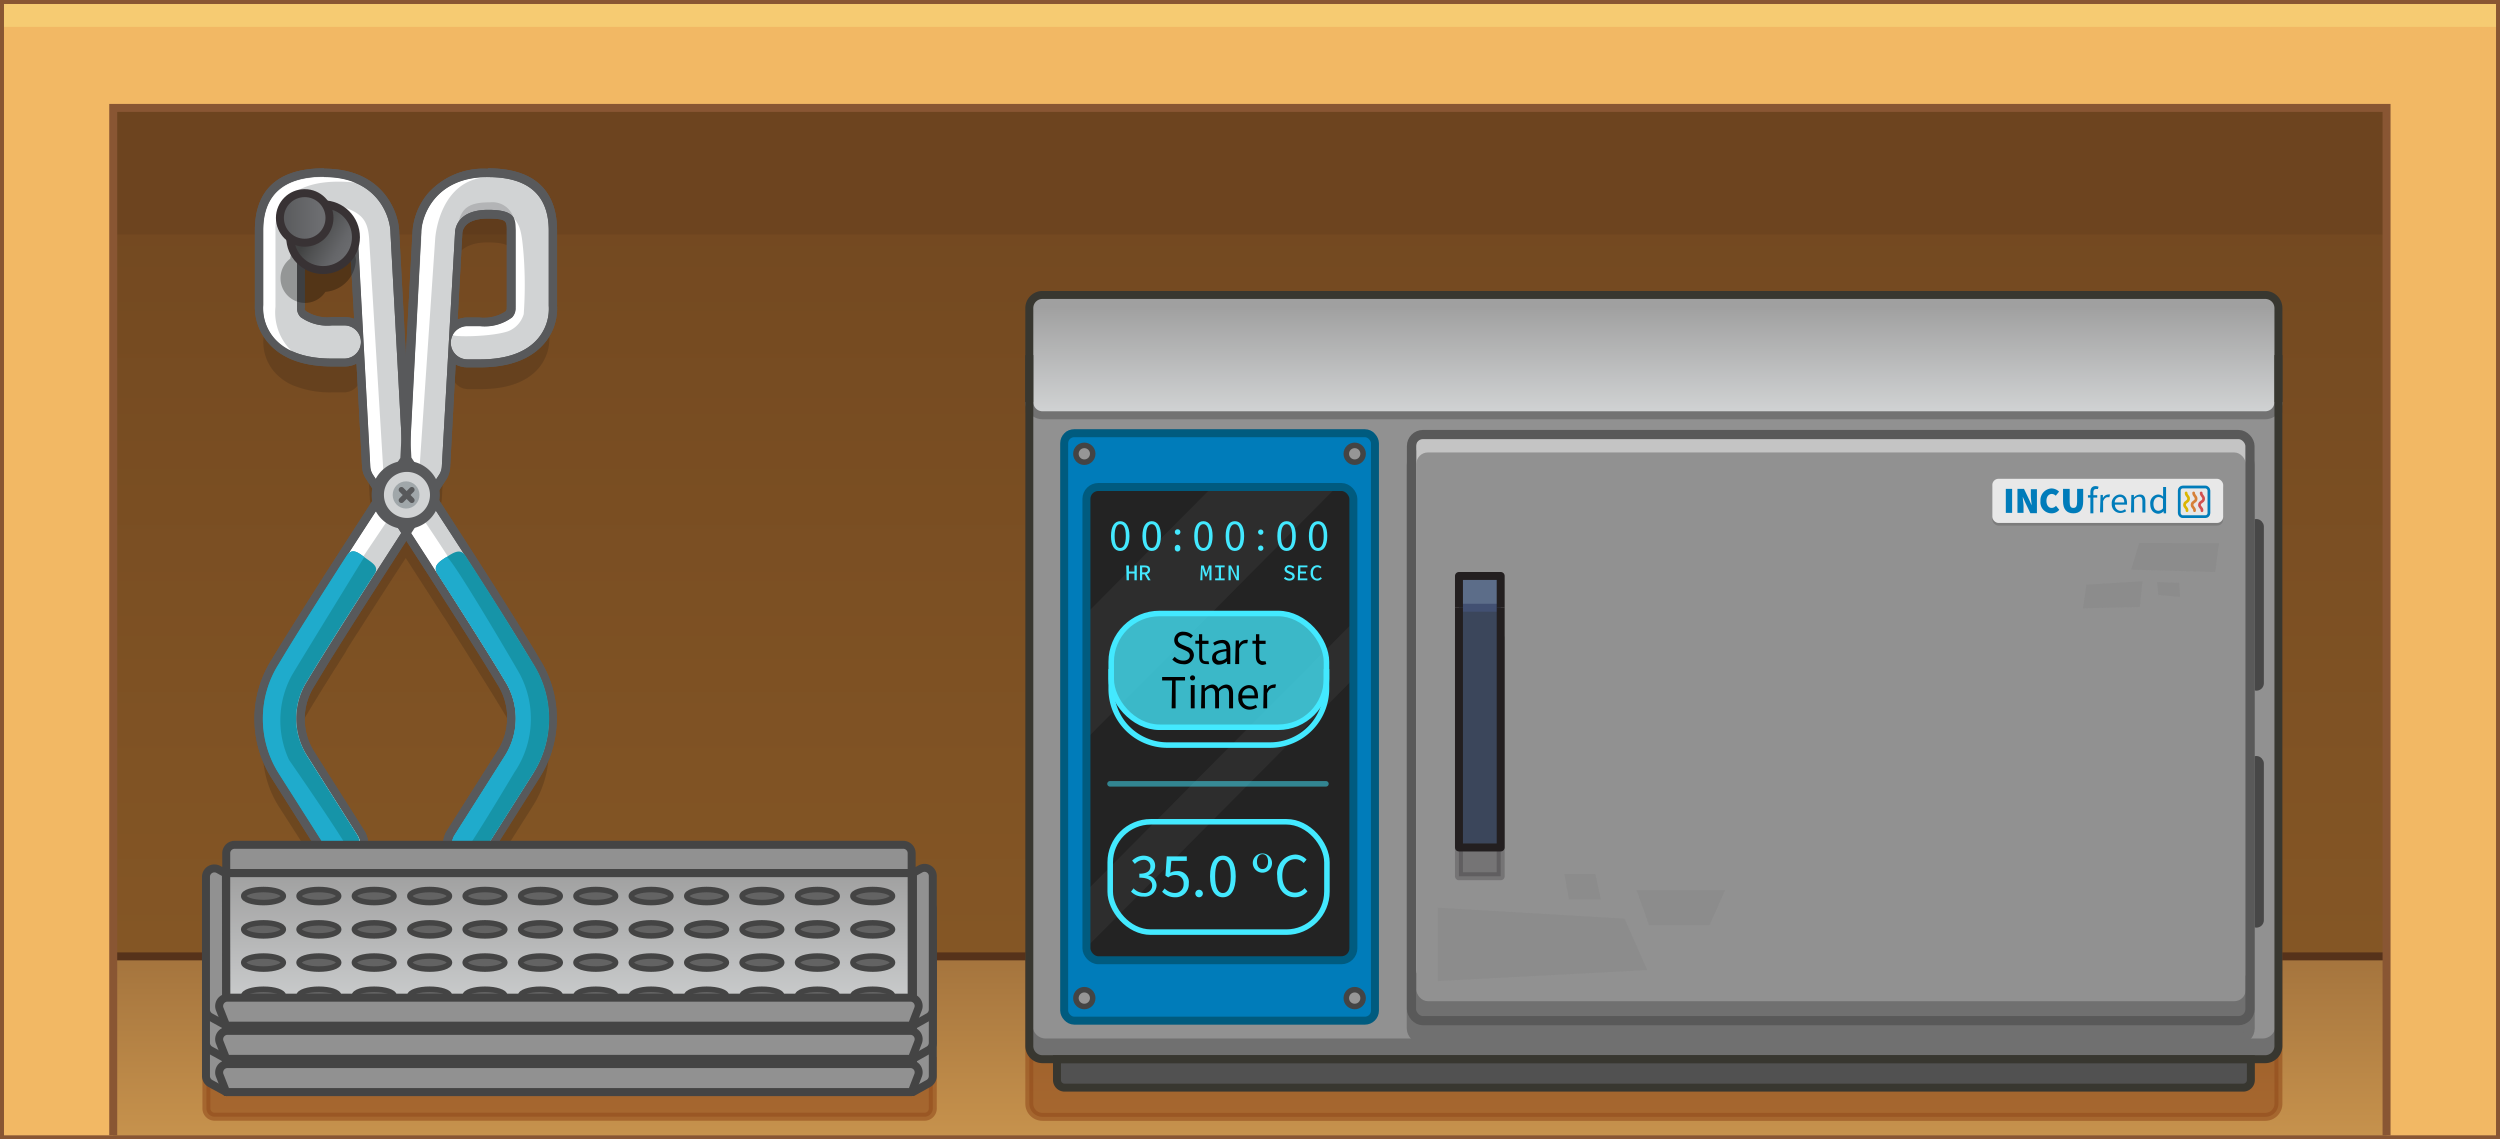 <svg xmlns="http://www.w3.org/2000/svg" xmlns:xlink="http://www.w3.org/1999/xlink" viewBox="0 0 225.88 102.94"><defs><style>.cls-1{isolation:isolate;}.cls-2{fill:#f2b864;}.cls-3{fill:#fbde81;}.cls-3,.cls-56{opacity:0.5;}.cls-4{fill:url(#linear-gradient);}.cls-5{fill:#6d441f;}.cls-6{opacity:0.7;fill:url(#linear-gradient-2);}.cls-20,.cls-25,.cls-33,.cls-34,.cls-38,.cls-42,.cls-43,.cls-46,.cls-47,.cls-54,.cls-56,.cls-57,.cls-60,.cls-61,.cls-62,.cls-63,.cls-7,.cls-8{fill:none;}.cls-7{stroke:#56321a;}.cls-22,.cls-33,.cls-34,.cls-35,.cls-36,.cls-38,.cls-42,.cls-46,.cls-50,.cls-54,.cls-56,.cls-57,.cls-60,.cls-61,.cls-62,.cls-63,.cls-7,.cls-8{stroke-miterlimit:10;}.cls-22,.cls-25,.cls-34,.cls-39,.cls-42,.cls-43,.cls-57,.cls-7,.cls-8{stroke-width:0.72px;}.cls-8{stroke:#895633;}.cls-9{fill:#895633;}.cls-10{fill:#493017;opacity:0.35;}.cls-11{fill:#d1d3d4;}.cls-12{fill:#58595b;}.cls-13,.cls-52{fill:#fff;}.cls-14{fill:#a0a7aa;}.cls-15{fill:#1694a8;}.cls-16{fill:#1fabcc;}.cls-17{opacity:0.29;mix-blend-mode:multiply;}.cls-18,.cls-19{stroke:#383234;}.cls-18,.cls-19,.cls-20,.cls-56,.cls-60,.cls-61,.cls-62,.cls-63{stroke-linecap:round;}.cls-18,.cls-19,.cls-20,.cls-25,.cls-26,.cls-29,.cls-39,.cls-43,.cls-44,.cls-47{stroke-linejoin:round;}.cls-18,.cls-19,.cls-33{stroke-width:0.72px;}.cls-18{fill:url(#linear-gradient-3);}.cls-19{fill:url(#linear-gradient-4);}.cls-20{stroke:#58595b;}.cls-20,.cls-26,.cls-29,.cls-50,.cls-54,.cls-56{stroke-width:0.5px;}.cls-21,.cls-39,.cls-44{opacity:0.25;}.cls-22{fill:#934d1d;stroke:#934d1d;opacity:0.6;}.cls-23{fill:url(#linear-gradient-5);}.cls-24{fill:#919191;}.cls-25,.cls-26,.cls-29,.cls-50{stroke:#444;}.cls-26{fill:#a86736;}.cls-27{fill:url(#linear-gradient-6);}.cls-28{fill:url(#linear-gradient-7);}.cls-29{fill:#636363;}.cls-30,.cls-36{fill:#707070;}.cls-31{fill:url(#linear-gradient-8);}.cls-32{fill:#515151;}.cls-33{stroke:#727272;}.cls-34{stroke:#383730;}.cls-35{fill:#474747;stroke:#474747;stroke-width:0.55px;}.cls-36{stroke:#707070;stroke-width:0.86px;}.cls-37{fill:#c4c4c4;}.cls-38{stroke:#595959;stroke-width:0.83px;}.cls-39,.cls-44{fill:#231f20;}.cls-39,.cls-43,.cls-44,.cls-47{stroke:#231f20;}.cls-40{fill:#3b465b;}.cls-41{fill:#5c6d89;}.cls-42{stroke:#425072;}.cls-44,.cls-46{stroke-width:2.68px;}.cls-45{fill:#313b4c;}.cls-46{stroke:#6e7f99;}.cls-47{stroke-width:2px;}.cls-48{fill:#0097d3;}.cls-49{fill:#007cba;}.cls-50{fill:#969696;}.cls-51{fill:#232323;}.cls-52{opacity:0.05;}.cls-53,.cls-55{fill:#43e9ff;}.cls-54,.cls-56{stroke:#43e9ff;}.cls-55{opacity:0.75;}.cls-57{stroke:#005b7f;}.cls-58{fill:#7c7c7c;}.cls-59{fill:#e8e8e8;}.cls-60{stroke:#d15050;}.cls-60,.cls-61,.cls-62,.cls-63{stroke-width:0.25px;}.cls-61{stroke:#d68038;}.cls-62{stroke:#dbb600;}.cls-63{stroke:#007cba;}.cls-64{opacity:0.15;}</style><linearGradient id="linear-gradient" x1="112.93" y1="85.17" x2="112.93" y2="-25.29" gradientUnits="userSpaceOnUse"><stop offset="0" stop-color="#845625"/><stop offset="0.82" stop-color="#6d441f"/></linearGradient><linearGradient id="linear-gradient-2" x1="112.93" y1="107.33" x2="112.93" y2="85.08" gradientUnits="userSpaceOnUse"><stop offset="0" stop-color="#f2b864"/><stop offset="1" stop-color="#af7d46"/></linearGradient><linearGradient id="linear-gradient-3" x1="26.61" y1="19.95" x2="31.76" y2="22.92" gradientUnits="userSpaceOnUse"><stop offset="0.29" stop-color="#414242"/><stop offset="0.47" stop-color="#505152"/><stop offset="0.79" stop-color="#656669"/><stop offset="1" stop-color="#6d6e71"/></linearGradient><linearGradient id="linear-gradient-4" x1="25.29" y1="19.69" x2="29.77" y2="19.69" gradientUnits="userSpaceOnUse"><stop offset="0" stop-color="#58595b"/><stop offset="0.82" stop-color="#6d6e71"/></linearGradient><linearGradient id="linear-gradient-5" x1="51.4" y1="98.43" x2="51.4" y2="84.88" gradientUnits="userSpaceOnUse"><stop offset="0" stop-color="#d1d3d4"/><stop offset="1" stop-color="#a0a0a0"/></linearGradient><linearGradient id="linear-gradient-6" x1="51.4" y1="95.43" x2="51.4" y2="81.88" xlink:href="#linear-gradient-5"/><linearGradient id="linear-gradient-7" x1="51.4" y1="92.42" x2="51.4" y2="78.88" xlink:href="#linear-gradient-5"/><linearGradient id="linear-gradient-8" x1="149.43" y1="37.32" x2="149.43" y2="27.7" xlink:href="#linear-gradient-5"/></defs><g class="cls-1"><g id="Layer_2" data-name="Layer 2"><g id="cubbies"><rect class="cls-2" width="225.88" height="102.94"/><rect class="cls-3" width="225.88" height="2.43"/><rect class="cls-4" x="10.23" y="9.75" width="205.4" height="92.83"/><rect class="cls-5" x="10.23" y="9.75" width="205.4" height="11.44"/><rect class="cls-6" x="10.23" y="86.41" width="205.4" height="16.16"/><line class="cls-7" x1="10.23" y1="86.41" x2="215.63" y2="86.41"/><polyline class="cls-8" points="215.63 102.58 215.63 9.75 10.23 9.75 10.23 102.58"/><rect class="cls-9" x="225.52" width="0.36" height="102.94"/><rect class="cls-9" width="0.36" height="102.94"/><rect class="cls-9" width="225.88" height="0.36"/><rect class="cls-9" y="102.58" width="225.88" height="0.36"/></g><g id="incubator"><g id="tongs"><path class="cls-10" d="M48.17,62.94l-.52-.86c-.06-.1-.13-.22-.2-.32L47,61.08l-.27-.44c-.14-.21-.27-.43-.41-.66s-.25-.38-.37-.58l-.37-.59L45.13,58l-.28-.45-.7-1.1L44,56.31c-1.83-2.88-3.81-6-5.33-8.28a2.09,2.09,0,0,0,0-.35,1.86,1.86,0,0,0,0-.34l1-1.49a1.56,1.56,0,0,0,.25-.75L41.06,24c0-.22.12-2.1,3-2.1,1.46,0,2.06.28,2.3.73.07.43.17,1.11.17,1.11v6.85a1.46,1.46,0,0,1-.3,1,4.18,4.18,0,0,1-2.93.79H42.23a1.44,1.44,0,0,0-.37,0l-.1,0a1.23,1.23,0,0,0-.26.12l-.08,0a1.13,1.13,0,0,0-.27.22l0,0a.81.81,0,0,0-.17.24l0,0h0a1.4,1.4,0,0,0-.18.7,1.5,1.5,0,0,0,1.5,1.5h1.11c2.39,0,4.14-.62,5.22-1.85a4.13,4.13,0,0,0,1-3V23.76c0-3.21-1.84-4.84-5.47-4.84-4.89,0-6,3.64-6,5L36.94,44.54l-.25.39-.26-.39L35.32,24a5.26,5.26,0,0,0-3.19-4.52h0l-.29-.1-.27-.1-.41-.11-.28-.07L30.39,19l-.26,0a7.88,7.88,0,0,0-.86,0c-3.63,0-5.47,1.63-5.47,4.84v6.78a4.16,4.16,0,0,0,1,3,4.82,4.82,0,0,0,.66.61l.15.11a4.64,4.64,0,0,0,.79.45l0,0h0a8.77,8.77,0,0,0,3.58.66h1.12a1.5,1.5,0,0,0,0-3H30a4.18,4.18,0,0,1-2.93-.79,1.14,1.14,0,0,1-.31-.76c0-.07,0-.14,0-.2V23.76c0-1,0-1.84,2.47-1.84a4.46,4.46,0,0,1,1.51.22l1.54,1.93,1.13,21a1.56,1.56,0,0,0,.25.75s.38.58,1,1.49a1.87,1.87,0,0,0,0,.34,2.07,2.07,0,0,0,0,.35c-1.52,2.33-3.5,5.4-5.33,8.28l-.12.18-.7,1.1-.28.45-.49.77-.37.59L27,60c-.15.23-.28.45-.41.66l-.28.44-.41.68c-.07.1-.13.22-.2.32-.19.31-.36.6-.51.86a9.25,9.25,0,0,0,0,9.91L29.77,80a1.5,1.5,0,0,0,1.27.69,1.23,1.23,0,0,0,.8-.23,1.5,1.5,0,0,0,.47-2.07l-4.6-7.24a6.29,6.29,0,0,1,.08-6.7c.11-.2.25-.42.39-.65l.12-.21.43-.69c.06-.11.13-.22.2-.33l.31-.51q.23-.34.45-.72c.09-.13.17-.27.26-.41s.27-.44.42-.66l.07-.11.86-1.37,0-.05.93-1.46.06-.08.91-1.43.15-.23c1.16-1.81,2.31-3.59,3.31-5.12l3.12,4.83c.14.22.28.45.43.66s.45.72.68,1.07l.29.46c.25.38.49.77.73,1.14l.19.3L42.8,60l.24.38.36.58.47.74.24.39.36.58.16.26.44.72.12.2.4.66a6.3,6.3,0,0,1,0,6.77l-4.54,7.17A1.5,1.5,0,0,0,43.6,80l4.49-7.09A9.27,9.27,0,0,0,48.17,62.94Z"/><path class="cls-11" d="M31,78.13a1.87,1.87,0,0,1-1.58-.87l-4.54-7.17a9.53,9.53,0,0,1,0-10.3C27.53,55.32,35,43.93,36.58,41.46l1.11-20.53c0-1.48,1.22-5.35,6.41-5.35,3.83,0,5.85,1.81,5.85,5.22v6.78a4.46,4.46,0,0,1-1.11,3.22c-1.14,1.31-3,2-5.49,2H42.23a1.87,1.87,0,0,1-1.39-.62l-.54,10a1.87,1.87,0,0,1-.31.92c-.09.14-9,13.78-11.88,18.61A6,6,0,0,0,28,68l4.61,7.26a1.91,1.91,0,0,1,.24,1.42A1.86,1.86,0,0,1,31,78.13ZM44.1,19.33c-2.56,0-2.66,1.56-2.67,1.74L41,29.51A1.85,1.85,0,0,1,42.23,29h1.12A3.89,3.89,0,0,0,46,28.35a.72.72,0,0,0,.21-.52s0-.14,0-.18V20.8C46.2,19.82,46.2,19.33,44.1,19.33Z"/><path class="cls-12" d="M44.1,16c3.64,0,5.48,1.63,5.48,4.84v6.78a4.16,4.16,0,0,1-1,3c-1.07,1.23-2.83,1.85-5.21,1.85H42.23a1.5,1.5,0,0,1,0-3h1.12a4.13,4.13,0,0,0,2.92-.79,1.13,1.13,0,0,0,.32-.8.92.92,0,0,1,0-.16V20.8c0-1,0-1.84-2.48-1.84-2.92,0-3,1.88-3,2.1L39.92,42.15a1.51,1.51,0,0,1-.24.74c-.09.13-9,13.79-11.89,18.62a6.26,6.26,0,0,0-.07,6.7l4.59,7.24a1.5,1.5,0,1,1-2.53,1.61l-4.55-7.17a9.25,9.25,0,0,1,0-9.91C27.89,55.46,35.52,43.77,37,41.58L38.06,21c0-1.35,1.16-5,6-5m0-.75a6.7,6.7,0,0,0-5.42,2.26,6,6,0,0,0-1.37,3.47l-1.1,20.4c-1.72,2.63-9,13.83-11.65,18.26a10,10,0,0,0,.05,10.71l4.53,7.15A2.27,2.27,0,0,0,31,78.51a2.33,2.33,0,0,0,1.21-.35,2.3,2.3,0,0,0,1-1.41,2.26,2.26,0,0,0-.3-1.7l-4.59-7.24v0l0,0a5.52,5.52,0,0,1,.12-5.88c2.85-4.82,11.78-18.46,11.87-18.59a2.32,2.32,0,0,0,.36-1.11l.5-9.3a2.25,2.25,0,0,0,1.06.26h1.12c2.61,0,4.55-.71,5.78-2.11a4.86,4.86,0,0,0,1.2-3.48V20.8c0-2.55-1.08-5.59-6.23-5.59Zm-2.71,13.6.42-7.71c0-.26.13-1.39,2.29-1.39,1.73,0,1.73.21,1.73,1.09v6.85a1.55,1.55,0,0,0,0,.21h0a.47.47,0,0,1-.11.24,3.61,3.61,0,0,1-2.38.55H42.23a2.32,2.32,0,0,0-.84.16Z"/><path class="cls-11" d="M42.34,78.13a1.91,1.91,0,0,1-1-.29,1.89,1.89,0,0,1-.82-1.17,1.91,1.91,0,0,1,.24-1.42l4.55-7.16a6,6,0,0,0,0-6.39c-2.86-4.83-11.79-18.47-11.88-18.61a1.87,1.87,0,0,1-.31-.92l-.54-10a1.87,1.87,0,0,1-1.39.62H30c-2.5,0-4.35-.67-5.5-2a4.47,4.47,0,0,1-1.11-3.24V20.8c0-3.41,2-5.22,5.85-5.22,5.18,0,6.39,3.91,6.42,5.42l1.1,20.46c1.62,2.47,9.05,13.86,11.69,18.33a9.67,9.67,0,0,1-.09,10.4l-4.48,7.07A1.87,1.87,0,0,1,42.34,78.13ZM27.17,27.87a.74.74,0,0,0,.21.48A3.91,3.91,0,0,0,30,29h1.11a1.85,1.85,0,0,1,1.25.48L32,21.13c0-.54-.34-1.8-2.67-1.8-2.1,0-2.1.49-2.1,1.47v6.85C27.18,27.72,27.17,27.79,27.17,27.87Z"/><path class="cls-12" d="M29.28,16c4.88,0,6,3.64,6,5.05l1.11,20.57C37.87,43.77,45.5,55.46,48.17,60a9.28,9.28,0,0,1-.07,10l-4.49,7.09a1.52,1.52,0,0,1-1.27.7,1.44,1.44,0,0,1-.8-.24,1.5,1.5,0,0,1-.47-2.07l4.54-7.16a6.32,6.32,0,0,0,0-6.78C42.73,56.68,33.79,43,33.7,42.89a1.51,1.51,0,0,1-.24-.74l-1.14-21c0-.53-.32-2.15-3-2.15-2.48,0-2.48.81-2.48,1.84v6.85a1.41,1.41,0,0,1,0,.2,1.12,1.12,0,0,0,.32.76A4.18,4.18,0,0,0,30,29.4h1.11a1.5,1.5,0,0,1,0,3H30c-2.39,0-4.15-.62-5.22-1.85a4.16,4.16,0,0,1-1-3V20.8c0-3.21,1.85-4.84,5.48-4.84m0-.75c-5.15,0-6.23,3-6.23,5.59v6.76A4.93,4.93,0,0,0,24.26,31c1.22,1.4,3.16,2.11,5.78,2.11h1.11a2.25,2.25,0,0,0,1.06-.26l.5,9.3a2.32,2.32,0,0,0,.36,1.11c.09.13,9,13.77,11.88,18.59a5.58,5.58,0,0,1,0,6l-4.56,7.19a2.26,2.26,0,0,0-.3,1.7,2.3,2.3,0,0,0,1,1.41,2.33,2.33,0,0,0,1.21.35,2.27,2.27,0,0,0,1.9-1.05l4.49-7.09a10,10,0,0,0,.09-10.77C46.19,55.17,38.89,44,37.17,41.34L36.07,21c0-1.59-1.3-5.76-6.79-5.76ZM27.54,27.87a1.7,1.7,0,0,0,0-.22V20.8c0-.88,0-1.09,1.73-1.09,1.93,0,2.27.9,2.29,1.44L32,28.81a2.32,2.32,0,0,0-.84-.16H30a3.57,3.57,0,0,1-2.38-.55.45.45,0,0,1-.12-.23Z"/><path class="cls-13" d="M44.1,16c-4.88,0-6,3.64-6,5L37,41.58C35.52,43.77,27.89,55.46,25.21,60a9.25,9.25,0,0,0,0,9.91l4.55,7.17a1.5,1.5,0,1,0,2.53-1.61l-4.59-7.24s-3.69-4-1.51-7.75c2.86-4.83,11.68-17.55,11.69-17.82l1.45-21.21C39.36,21.22,39.78,16.19,44.1,16Z"/><path class="cls-13" d="M47.31,23c-.17-2.07-.31-2.62-.91-3.32.07.43.18,1.14.18,1.14v6.85a1.43,1.43,0,0,1-.31,1,4.13,4.13,0,0,1-2.92.79H42.23a1.5,1.5,0,0,0-1.32.79c-.12.21,3.43.21,5-.32a2.37,2.37,0,0,0,1.41-1.55A36.69,36.69,0,0,0,47.31,23Z"/><path class="cls-13" d="M32.16,16.5A7.08,7.08,0,0,0,29.28,16c-3.63,0-5.48,1.63-5.48,4.84v6.78a4.16,4.16,0,0,0,1,3,4.76,4.76,0,0,0,1.66,1.2,4.85,4.85,0,0,1-1.57-4.1V20.8S24.41,15.69,32.16,16.5Z"/><path class="cls-13" d="M30.21,18.46c2.32.64,3,1.23,3.14,3.07l1.29,21.11c.53.82,1.48,1.24,3.26,3.79,3,4.31,7.41,11.57,9.09,14.41,3.17,5.36,1.24,8.94,1.11,9.13l-4.49,7.09a1.52,1.52,0,0,1-1.27.7,1.44,1.44,0,0,1-.8-.24,1.5,1.5,0,0,1-.47-2.07l4.54-7.16a6.32,6.32,0,0,0,0-6.78C42.73,56.68,33.79,43,33.7,42.89a1.51,1.51,0,0,1-.24-.74l-1.14-21"/><path class="cls-12" d="M44.1,16c3.64,0,5.48,1.63,5.48,4.84v6.78a4.16,4.16,0,0,1-1,3c-1.07,1.23-2.83,1.85-5.21,1.85H42.23a1.5,1.5,0,0,1,0-3h1.12a4.13,4.13,0,0,0,2.92-.79,1.13,1.13,0,0,0,.32-.8.92.92,0,0,1,0-.16V20.8c0-1,0-1.84-2.48-1.84-2.92,0-3,1.88-3,2.1L39.92,42.15a1.51,1.51,0,0,1-.24.74c-.09.13-9,13.79-11.89,18.62a6.26,6.26,0,0,0-.07,6.7l4.59,7.24a1.5,1.5,0,1,1-2.53,1.61l-4.55-7.17a9.25,9.25,0,0,1,0-9.91C27.89,55.46,35.52,43.77,37,41.58L38.06,21c0-1.35,1.16-5,6-5m0-.75a6.7,6.7,0,0,0-5.42,2.26,6,6,0,0,0-1.37,3.47l-1.1,20.4c-1.72,2.63-9,13.83-11.65,18.26a10,10,0,0,0,.05,10.71l4.53,7.15A2.27,2.27,0,0,0,31,78.51a2.33,2.33,0,0,0,1.21-.35,2.3,2.3,0,0,0,1-1.41,2.26,2.26,0,0,0-.3-1.7l-4.59-7.24v0l0,0a5.52,5.52,0,0,1,.12-5.88c2.85-4.82,11.78-18.46,11.87-18.59a2.32,2.32,0,0,0,.36-1.11l.5-9.3a2.25,2.25,0,0,0,1.06.26h1.12c2.61,0,4.55-.71,5.78-2.11a4.86,4.86,0,0,0,1.2-3.48V20.8c0-2.55-1.08-5.59-6.23-5.59Zm-2.71,13.6.42-7.71c0-.26.13-1.39,2.29-1.39,1.73,0,1.73.21,1.73,1.09v6.85a1.55,1.55,0,0,0,0,.21h0a.47.47,0,0,1-.11.24,3.61,3.61,0,0,1-2.38.55H42.23a2.32,2.32,0,0,0-.84.16Z"/><path class="cls-12" d="M29.28,16c4.88,0,6,3.64,6,5.05l1.11,20.57C37.87,43.77,45.5,55.46,48.17,60a9.28,9.28,0,0,1-.07,10l-4.49,7.09a1.52,1.52,0,0,1-1.27.7,1.44,1.44,0,0,1-.8-.24,1.5,1.5,0,0,1-.47-2.07l4.54-7.16a6.32,6.32,0,0,0,0-6.78C42.73,56.68,33.79,43,33.7,42.89a1.51,1.51,0,0,1-.24-.74l-1.14-21c0-.53-.32-2.15-3-2.15-2.48,0-2.48.81-2.48,1.84v6.85a1.41,1.41,0,0,1,0,.2,1.12,1.12,0,0,0,.32.76A4.18,4.18,0,0,0,30,29.4h1.11a1.5,1.5,0,0,1,0,3H30c-2.39,0-4.15-.62-5.22-1.85a4.16,4.16,0,0,1-1-3V20.8c0-3.21,1.85-4.84,5.48-4.84m0-.75c-5.15,0-6.23,3-6.23,5.59v6.76A4.93,4.93,0,0,0,24.26,31c1.22,1.4,3.16,2.11,5.78,2.11h1.11a2.25,2.25,0,0,0,1.06-.26l.5,9.3a2.32,2.32,0,0,0,.36,1.11c.09.13,9,13.77,11.88,18.59a5.58,5.58,0,0,1,0,6l-4.56,7.19a2.26,2.26,0,0,0-.3,1.7,2.3,2.3,0,0,0,1,1.41,2.33,2.33,0,0,0,1.21.35,2.27,2.27,0,0,0,1.9-1.05l4.49-7.09a10,10,0,0,0,.09-10.77C46.19,55.17,38.89,44,37.17,41.34L36.07,21c0-1.59-1.3-5.76-6.79-5.76ZM27.54,27.87a1.7,1.7,0,0,0,0-.22V20.8c0-.88,0-1.09,1.73-1.09,1.93,0,2.27.9,2.29,1.44L32,28.81a2.32,2.32,0,0,0-.84-.16H30a3.57,3.57,0,0,1-2.38-.55.45.45,0,0,1-.12-.23Z"/><path class="cls-11" d="M36.69,47.3a2.58,2.58,0,1,1,2.55-2.58A2.57,2.57,0,0,1,36.69,47.3Z"/><path class="cls-12" d="M36.69,42.64a2.08,2.08,0,1,1-2,2.08,2.07,2.07,0,0,1,2-2.08m0-1a3.08,3.08,0,1,0,3.05,3.08,3.07,3.07,0,0,0-3.05-3.08Z"/><ellipse class="cls-14" cx="36.69" cy="44.72" rx="1.21" ry="1.23"/><path class="cls-15" d="M31,77.76a1.49,1.49,0,0,1-1.26-.7l-4.55-7.17a9.25,9.25,0,0,1,0-9.91c1.1-1.85,3.16-5.14,6.13-9.76.45-.69.93-.39,1.59.11s1.38.82.94,1.52c-2.95,4.58-5,7.84-6.08,9.66a6.26,6.26,0,0,0-.07,6.7l4.59,7.24A1.51,1.51,0,0,1,31,77.76Z"/><path class="cls-15" d="M42.34,77.76a1.44,1.44,0,0,1-.8-.24,1.5,1.5,0,0,1-.47-2.07l4.54-7.16a6.32,6.32,0,0,0,0-6.78c-1.08-1.82-3.12-5.08-6.08-9.66-.44-.7.12-1.08.81-1.52s1.27-.8,1.72-.11c3,4.62,5,7.91,6.13,9.76a9.28,9.28,0,0,1-.07,10l-4.49,7.09A1.52,1.52,0,0,1,42.34,77.76Z"/><path class="cls-16" d="M31,77.76a1.49,1.49,0,0,1-1.26-.7l-4.55-7.17a9.25,9.25,0,0,1,0-9.91c1.1-1.85,3.16-5.14,6.13-9.76.45-.69.93-.39,1.59.11,0,0-5.47,8.89-6.56,10.72a8.51,8.51,0,0,0-.24,7.6s6,8.63,5.72,8.87A1.25,1.25,0,0,1,31,77.76Z"/><path class="cls-16" d="M41.54,77.52a1.5,1.5,0,0,1-.47-2.07l4.54-7.16a6.32,6.32,0,0,0,0-6.78c-1.08-1.82-3.12-5.08-6.08-9.66-.44-.7.11-1.08.81-1.52.31-.2,5.35,8.36,6.43,10.23a8.62,8.62,0,0,1-.31,9.25S41.78,77.68,41.54,77.52Z"/><path class="cls-17" d="M32.16,23.43a3,3,0,0,0-5.94-.06,2.23,2.23,0,0,0,1.31,4,2.2,2.2,0,0,0,1.87-1A3,3,0,0,0,32.16,23.43Z"/><circle class="cls-18" cx="29.19" cy="21.43" r="2.97"/><circle class="cls-19" cx="27.53" cy="19.69" r="2.24"/><line class="cls-20" x1="37.21" y1="44.25" x2="36.27" y2="45.2"/><line class="cls-20" x1="37.21" y1="45.2" x2="36.27" y2="44.25"/><g class="cls-21"><path class="cls-12" d="M46.4,19.66a2,2,0,0,0-2.12-1.38c-1.79,0-2.64.42-2.9,2.08A5.31,5.31,0,0,1,46.4,19.66Z"/></g></g><path class="cls-22" d="M18.64,95.85H84.28a0,0,0,0,1,0,0v4.3a.75.75,0,0,1-.75.75H19.4a.75.75,0,0,1-.75-.75v-4.3A0,0,0,0,1,18.64,95.85Z"/><rect class="cls-23" x="20.44" y="84.89" width="61.93" height="13.78"/><path class="cls-24" d="M20.44,98.67,19,97.89a.77.77,0,0,1-.39-.67v-12a.76.76,0,0,1,1.13-.66l.67.37Z"/><path class="cls-24" d="M83.16,84.52l-.67.37V98.67l1.4-.78a.77.77,0,0,0,.39-.67v-12A.75.75,0,0,0,83.16,84.52Z"/><path class="cls-24" d="M21.2,82.33H81.61a.76.76,0,0,1,.76.76v1.8a0,0,0,0,1,0,0H20.44a0,0,0,0,1,0,0v-1.8A.76.76,0,0,1,21.2,82.33Z"/><rect class="cls-25" x="20.44" y="84.89" width="61.93" height="13.78"/><path class="cls-25" d="M20.44,98.67,19,97.89a.77.77,0,0,1-.39-.67v-12a.76.76,0,0,1,1.13-.66l.67.37Z"/><ellipse class="cls-26" cx="23.81" cy="86.97" rx="1.79" ry="0.59"/><ellipse class="cls-26" cx="28.81" cy="86.97" rx="1.79" ry="0.59"/><ellipse class="cls-26" cx="33.81" cy="86.97" rx="1.79" ry="0.59"/><ellipse class="cls-26" cx="38.82" cy="86.97" rx="1.79" ry="0.59"/><ellipse class="cls-26" cx="43.82" cy="86.97" rx="1.79" ry="0.59"/><ellipse class="cls-26" cx="48.83" cy="86.97" rx="1.79" ry="0.59"/><ellipse class="cls-26" cx="53.83" cy="86.97" rx="1.79" ry="0.59"/><ellipse class="cls-26" cx="58.83" cy="86.97" rx="1.79" ry="0.59"/><ellipse class="cls-26" cx="63.84" cy="86.97" rx="1.79" ry="0.59"/><ellipse class="cls-26" cx="68.84" cy="86.97" rx="1.79" ry="0.59"/><ellipse class="cls-26" cx="73.85" cy="86.97" rx="1.79" ry="0.59"/><ellipse class="cls-26" cx="78.85" cy="86.97" rx="1.79" ry="0.59"/><ellipse class="cls-26" cx="23.81" cy="89.97" rx="1.79" ry="0.59"/><ellipse class="cls-26" cx="28.81" cy="89.97" rx="1.79" ry="0.59"/><ellipse class="cls-26" cx="33.81" cy="89.97" rx="1.79" ry="0.59"/><ellipse class="cls-26" cx="38.82" cy="89.97" rx="1.79" ry="0.59"/><ellipse class="cls-26" cx="43.82" cy="89.97" rx="1.79" ry="0.59"/><ellipse class="cls-26" cx="48.83" cy="89.97" rx="1.79" ry="0.59"/><ellipse class="cls-26" cx="53.83" cy="89.97" rx="1.79" ry="0.59"/><ellipse class="cls-26" cx="58.83" cy="89.97" rx="1.79" ry="0.59"/><ellipse class="cls-26" cx="63.84" cy="89.97" rx="1.79" ry="0.59"/><ellipse class="cls-26" cx="68.84" cy="89.97" rx="1.79" ry="0.59"/><ellipse class="cls-26" cx="73.85" cy="89.97" rx="1.79" ry="0.59"/><ellipse class="cls-26" cx="78.85" cy="89.97" rx="1.79" ry="0.59"/><ellipse class="cls-26" cx="23.81" cy="92.97" rx="1.79" ry="0.59"/><ellipse class="cls-26" cx="28.81" cy="92.97" rx="1.79" ry="0.59"/><ellipse class="cls-26" cx="33.81" cy="92.97" rx="1.79" ry="0.59"/><ellipse class="cls-26" cx="38.82" cy="92.97" rx="1.79" ry="0.59"/><ellipse class="cls-26" cx="43.82" cy="92.97" rx="1.79" ry="0.59"/><ellipse class="cls-26" cx="48.83" cy="92.97" rx="1.79" ry="0.59"/><ellipse class="cls-26" cx="53.83" cy="92.97" rx="1.79" ry="0.59"/><ellipse class="cls-26" cx="58.83" cy="92.97" rx="1.79" ry="0.59"/><ellipse class="cls-26" cx="63.84" cy="92.97" rx="1.79" ry="0.59"/><ellipse class="cls-26" cx="68.84" cy="92.97" rx="1.79" ry="0.59"/><ellipse class="cls-26" cx="73.85" cy="92.97" rx="1.79" ry="0.59"/><ellipse class="cls-26" cx="78.85" cy="92.97" rx="1.79" ry="0.59"/><ellipse class="cls-26" cx="23.81" cy="95.97" rx="1.79" ry="0.59"/><ellipse class="cls-26" cx="28.81" cy="95.97" rx="1.79" ry="0.59"/><ellipse class="cls-26" cx="33.81" cy="95.97" rx="1.79" ry="0.59"/><ellipse class="cls-26" cx="38.82" cy="95.97" rx="1.79" ry="0.59"/><ellipse class="cls-26" cx="43.82" cy="95.97" rx="1.79" ry="0.59"/><ellipse class="cls-26" cx="48.83" cy="95.97" rx="1.79" ry="0.59"/><ellipse class="cls-26" cx="53.83" cy="95.97" rx="1.79" ry="0.59"/><ellipse class="cls-26" cx="58.83" cy="95.97" rx="1.79" ry="0.59"/><ellipse class="cls-26" cx="63.84" cy="95.97" rx="1.79" ry="0.59"/><ellipse class="cls-26" cx="68.84" cy="95.97" rx="1.79" ry="0.59"/><ellipse class="cls-26" cx="73.85" cy="95.97" rx="1.79" ry="0.59"/><ellipse class="cls-26" cx="78.85" cy="95.97" rx="1.79" ry="0.59"/><path class="cls-25" d="M83.16,84.52l-.67.37V98.67l1.4-.78a.77.77,0,0,0,.39-.67v-12A.75.75,0,0,0,83.16,84.52Z"/><path class="cls-24" d="M82.37,98.67H20.44l-.6-1.53a.76.76,0,0,1,.71-1H82.26a.75.75,0,0,1,.7,1Z"/><path class="cls-25" d="M21.2,82.33H81.61a.76.76,0,0,1,.76.76v1.8a0,0,0,0,1,0,0H20.44a0,0,0,0,1,0,0v-1.8A.76.76,0,0,1,21.2,82.33Z"/><path class="cls-25" d="M82.37,98.67H20.44l-.6-1.53a.76.76,0,0,1,.71-1H82.26a.75.75,0,0,1,.7,1Z"/><rect class="cls-27" x="20.44" y="81.89" width="61.93" height="13.78"/><path class="cls-24" d="M20.44,95.67,19,94.88a.75.75,0,0,1-.39-.66v-12a.76.76,0,0,1,1.13-.66l.67.38Z"/><path class="cls-24" d="M83.16,81.51l-.67.38V95.67l1.4-.79a.75.75,0,0,0,.39-.66v-12A.76.76,0,0,0,83.16,81.51Z"/><path class="cls-24" d="M21.2,79.33H81.61a.76.76,0,0,1,.76.76v1.8a0,0,0,0,1,0,0H20.44a0,0,0,0,1,0,0v-1.8A.76.76,0,0,1,21.2,79.33Z"/><rect class="cls-25" x="20.44" y="81.89" width="61.93" height="13.78"/><path class="cls-25" d="M20.44,95.67,19,94.88a.75.75,0,0,1-.39-.66v-12a.76.76,0,0,1,1.13-.66l.67.38Z"/><ellipse class="cls-26" cx="23.81" cy="83.97" rx="1.79" ry="0.59"/><ellipse class="cls-26" cx="28.81" cy="83.97" rx="1.79" ry="0.59"/><ellipse class="cls-26" cx="33.81" cy="83.97" rx="1.79" ry="0.59"/><ellipse class="cls-26" cx="38.82" cy="83.97" rx="1.79" ry="0.59"/><ellipse class="cls-26" cx="43.82" cy="83.97" rx="1.79" ry="0.59"/><ellipse class="cls-26" cx="48.83" cy="83.97" rx="1.79" ry="0.59"/><ellipse class="cls-26" cx="53.83" cy="83.97" rx="1.79" ry="0.59"/><ellipse class="cls-26" cx="58.83" cy="83.97" rx="1.79" ry="0.59"/><ellipse class="cls-26" cx="63.84" cy="83.97" rx="1.79" ry="0.59"/><ellipse class="cls-26" cx="68.84" cy="83.97" rx="1.79" ry="0.59"/><ellipse class="cls-26" cx="73.85" cy="83.97" rx="1.79" ry="0.59"/><ellipse class="cls-26" cx="78.85" cy="83.97" rx="1.79" ry="0.59"/><ellipse class="cls-26" cx="23.81" cy="86.97" rx="1.79" ry="0.59"/><ellipse class="cls-26" cx="28.81" cy="86.97" rx="1.79" ry="0.59"/><ellipse class="cls-26" cx="33.81" cy="86.97" rx="1.79" ry="0.59"/><ellipse class="cls-26" cx="38.82" cy="86.97" rx="1.79" ry="0.59"/><ellipse class="cls-26" cx="43.82" cy="86.97" rx="1.79" ry="0.59"/><ellipse class="cls-26" cx="48.83" cy="86.97" rx="1.79" ry="0.59"/><ellipse class="cls-26" cx="53.83" cy="86.97" rx="1.79" ry="0.59"/><ellipse class="cls-26" cx="58.83" cy="86.97" rx="1.79" ry="0.59"/><ellipse class="cls-26" cx="63.84" cy="86.97" rx="1.79" ry="0.59"/><ellipse class="cls-26" cx="68.84" cy="86.97" rx="1.79" ry="0.59"/><ellipse class="cls-26" cx="73.85" cy="86.97" rx="1.79" ry="0.59"/><ellipse class="cls-26" cx="78.85" cy="86.97" rx="1.79" ry="0.59"/><ellipse class="cls-26" cx="23.81" cy="89.97" rx="1.79" ry="0.59"/><ellipse class="cls-26" cx="28.81" cy="89.97" rx="1.79" ry="0.59"/><ellipse class="cls-26" cx="33.81" cy="89.97" rx="1.79" ry="0.59"/><ellipse class="cls-26" cx="38.82" cy="89.97" rx="1.79" ry="0.59"/><ellipse class="cls-26" cx="43.82" cy="89.97" rx="1.79" ry="0.59"/><ellipse class="cls-26" cx="48.83" cy="89.97" rx="1.79" ry="0.59"/><ellipse class="cls-26" cx="53.83" cy="89.97" rx="1.79" ry="0.59"/><ellipse class="cls-26" cx="58.83" cy="89.97" rx="1.79" ry="0.59"/><ellipse class="cls-26" cx="63.84" cy="89.97" rx="1.79" ry="0.59"/><ellipse class="cls-26" cx="68.84" cy="89.97" rx="1.79" ry="0.59"/><ellipse class="cls-26" cx="73.85" cy="89.97" rx="1.79" ry="0.59"/><ellipse class="cls-26" cx="78.85" cy="89.97" rx="1.79" ry="0.59"/><ellipse class="cls-26" cx="23.81" cy="92.97" rx="1.79" ry="0.59"/><ellipse class="cls-26" cx="28.81" cy="92.97" rx="1.79" ry="0.59"/><ellipse class="cls-26" cx="33.81" cy="92.97" rx="1.79" ry="0.59"/><ellipse class="cls-26" cx="38.82" cy="92.97" rx="1.79" ry="0.59"/><ellipse class="cls-26" cx="43.82" cy="92.97" rx="1.79" ry="0.59"/><ellipse class="cls-26" cx="48.83" cy="92.97" rx="1.79" ry="0.59"/><ellipse class="cls-26" cx="53.83" cy="92.97" rx="1.79" ry="0.59"/><ellipse class="cls-26" cx="58.83" cy="92.97" rx="1.79" ry="0.59"/><ellipse class="cls-26" cx="63.84" cy="92.97" rx="1.79" ry="0.59"/><ellipse class="cls-26" cx="68.84" cy="92.97" rx="1.79" ry="0.59"/><ellipse class="cls-26" cx="73.85" cy="92.97" rx="1.79" ry="0.59"/><ellipse class="cls-26" cx="78.85" cy="92.97" rx="1.79" ry="0.59"/><path class="cls-25" d="M83.16,81.51l-.67.38V95.67l1.4-.79a.75.75,0,0,0,.39-.66v-12A.76.76,0,0,0,83.16,81.51Z"/><path class="cls-24" d="M82.37,95.67H20.44l-.6-1.53a.76.76,0,0,1,.71-1H82.26a.75.75,0,0,1,.7,1Z"/><path class="cls-25" d="M21.2,79.33H81.61a.76.76,0,0,1,.76.76v1.8a0,0,0,0,1,0,0H20.44a0,0,0,0,1,0,0v-1.8A.76.76,0,0,1,21.2,79.33Z"/><path class="cls-25" d="M82.37,95.67H20.44l-.6-1.53a.76.76,0,0,1,.71-1H82.26a.75.75,0,0,1,.7,1Z"/><rect class="cls-28" x="20.44" y="78.88" width="61.93" height="13.78"/><path class="cls-24" d="M20.44,92.67,19,91.88a.76.76,0,0,1-.39-.66v-12a.76.76,0,0,1,1.13-.66l.67.37Z"/><path class="cls-24" d="M83.16,78.51l-.67.37V92.67l1.4-.79a.76.76,0,0,0,.39-.66v-12A.75.75,0,0,0,83.16,78.51Z"/><path class="cls-24" d="M21.2,76.33H81.61a.76.76,0,0,1,.76.76v1.8a0,0,0,0,1,0,0H20.44a0,0,0,0,1,0,0v-1.8A.76.76,0,0,1,21.2,76.33Z"/><rect class="cls-25" x="20.44" y="78.88" width="61.93" height="13.78"/><path class="cls-25" d="M20.44,92.67,19,91.88a.76.76,0,0,1-.39-.66v-12a.76.76,0,0,1,1.13-.66l.67.37Z"/><ellipse class="cls-29" cx="23.81" cy="80.96" rx="1.79" ry="0.59"/><ellipse class="cls-29" cx="28.81" cy="80.96" rx="1.79" ry="0.59"/><ellipse class="cls-29" cx="33.81" cy="80.96" rx="1.79" ry="0.59"/><ellipse class="cls-29" cx="38.82" cy="80.96" rx="1.79" ry="0.59"/><ellipse class="cls-29" cx="43.82" cy="80.96" rx="1.79" ry="0.59"/><ellipse class="cls-29" cx="48.83" cy="80.96" rx="1.79" ry="0.59"/><ellipse class="cls-29" cx="53.83" cy="80.96" rx="1.79" ry="0.59"/><ellipse class="cls-29" cx="58.83" cy="80.96" rx="1.79" ry="0.59"/><ellipse class="cls-29" cx="63.84" cy="80.96" rx="1.79" ry="0.59"/><ellipse class="cls-29" cx="68.84" cy="80.96" rx="1.79" ry="0.59"/><ellipse class="cls-29" cx="73.85" cy="80.96" rx="1.79" ry="0.59"/><ellipse class="cls-29" cx="78.85" cy="80.96" rx="1.79" ry="0.59"/><ellipse class="cls-29" cx="23.81" cy="83.97" rx="1.79" ry="0.59"/><ellipse class="cls-29" cx="28.81" cy="83.97" rx="1.79" ry="0.59"/><ellipse class="cls-29" cx="33.81" cy="83.97" rx="1.79" ry="0.59"/><ellipse class="cls-29" cx="38.82" cy="83.97" rx="1.79" ry="0.59"/><ellipse class="cls-29" cx="43.82" cy="83.97" rx="1.79" ry="0.59"/><ellipse class="cls-29" cx="48.83" cy="83.97" rx="1.79" ry="0.59"/><ellipse class="cls-29" cx="53.83" cy="83.97" rx="1.79" ry="0.59"/><ellipse class="cls-29" cx="58.83" cy="83.97" rx="1.79" ry="0.59"/><ellipse class="cls-29" cx="63.84" cy="83.97" rx="1.79" ry="0.59"/><ellipse class="cls-29" cx="68.84" cy="83.97" rx="1.79" ry="0.59"/><ellipse class="cls-29" cx="73.85" cy="83.97" rx="1.79" ry="0.59"/><ellipse class="cls-29" cx="78.85" cy="83.97" rx="1.79" ry="0.59"/><ellipse class="cls-29" cx="23.81" cy="86.97" rx="1.79" ry="0.59"/><ellipse class="cls-29" cx="28.81" cy="86.97" rx="1.79" ry="0.59"/><ellipse class="cls-29" cx="33.81" cy="86.97" rx="1.79" ry="0.59"/><ellipse class="cls-29" cx="38.82" cy="86.97" rx="1.79" ry="0.59"/><ellipse class="cls-29" cx="43.82" cy="86.97" rx="1.79" ry="0.59"/><ellipse class="cls-29" cx="48.83" cy="86.97" rx="1.79" ry="0.59"/><ellipse class="cls-29" cx="53.83" cy="86.97" rx="1.79" ry="0.59"/><ellipse class="cls-29" cx="58.83" cy="86.97" rx="1.79" ry="0.59"/><ellipse class="cls-29" cx="63.84" cy="86.97" rx="1.79" ry="0.59"/><ellipse class="cls-29" cx="68.84" cy="86.97" rx="1.79" ry="0.59"/><ellipse class="cls-29" cx="73.85" cy="86.97" rx="1.79" ry="0.59"/><ellipse class="cls-29" cx="78.85" cy="86.97" rx="1.79" ry="0.59"/><ellipse class="cls-29" cx="23.81" cy="89.97" rx="1.79" ry="0.59"/><ellipse class="cls-29" cx="28.81" cy="89.97" rx="1.79" ry="0.59"/><ellipse class="cls-29" cx="33.81" cy="89.97" rx="1.79" ry="0.59"/><ellipse class="cls-29" cx="38.82" cy="89.97" rx="1.79" ry="0.59"/><ellipse class="cls-29" cx="43.82" cy="89.97" rx="1.79" ry="0.59"/><ellipse class="cls-29" cx="48.83" cy="89.97" rx="1.79" ry="0.59"/><ellipse class="cls-29" cx="53.83" cy="89.97" rx="1.79" ry="0.59"/><ellipse class="cls-29" cx="58.83" cy="89.97" rx="1.79" ry="0.59"/><ellipse class="cls-29" cx="63.84" cy="89.97" rx="1.79" ry="0.59"/><ellipse class="cls-29" cx="68.84" cy="89.97" rx="1.79" ry="0.59"/><ellipse class="cls-29" cx="73.85" cy="89.97" rx="1.79" ry="0.59"/><ellipse class="cls-29" cx="78.85" cy="89.97" rx="1.79" ry="0.59"/><path class="cls-25" d="M83.16,78.51l-.67.37V92.67l1.4-.79a.76.76,0,0,0,.39-.66v-12A.75.75,0,0,0,83.16,78.51Z"/><path class="cls-24" d="M82.37,92.67H20.44l-.6-1.53a.76.76,0,0,1,.71-1H82.26a.75.75,0,0,1,.7,1Z"/><path class="cls-25" d="M21.2,76.33H81.61a.76.76,0,0,1,.76.76v1.8a0,0,0,0,1,0,0H20.44a0,0,0,0,1,0,0v-1.8A.76.76,0,0,1,21.2,76.33Z"/><path class="cls-25" d="M82.37,92.67H20.44l-.6-1.53a.76.76,0,0,1,.71-1H82.26a.75.75,0,0,1,.7,1Z"/><path class="cls-22" d="M205.86,37.3V99.72a1.19,1.19,0,0,1-1.19,1.19H94.2A1.19,1.19,0,0,1,93,99.72V37.3"/><path class="cls-30" d="M205.86,32.08V94.51a1.2,1.2,0,0,1-1.19,1.19H94.2A1.19,1.19,0,0,1,93,94.51V32.08"/><path class="cls-24" d="M205.6,30.22V92.65a1.18,1.18,0,0,1-1.18,1.18H94.48a1.18,1.18,0,0,1-1.18-1.18V30.22"/><rect class="cls-31" x="93.01" y="26.65" width="112.85" height="10.87" rx="1.37"/><path class="cls-32" d="M95.5,95.7H203.37a0,0,0,0,1,0,0v1.88a.69.69,0,0,1-.69.69H96.19a.69.69,0,0,1-.69-.69V95.7A0,0,0,0,1,95.5,95.7Z"/><path class="cls-33" d="M205.86,36.33a1.19,1.19,0,0,1-1.19,1.19H94.2A1.19,1.19,0,0,1,93,36.33"/><path class="cls-34" d="M205.86,32.08V94.51a1.2,1.2,0,0,1-1.19,1.19H94.2A1.19,1.19,0,0,1,93,94.51V32.08"/><rect class="cls-35" x="203.47" y="47.17" width="0.8" height="14.96" rx="0.4"/><rect class="cls-35" x="203.47" y="68.58" width="0.8" height="14.96" rx="0.4"/><path class="cls-34" d="M93,36.33V27.84a1.19,1.19,0,0,1,1.19-1.19H204.67a1.19,1.19,0,0,1,1.19,1.19v8.49"/><rect class="cls-36" x="127.53" y="40.99" width="75.76" height="52.96" rx="1.04"/><rect class="cls-37" x="127.97" y="39.14" width="75.03" height="49.58" rx="1.04"/><rect class="cls-24" x="127.97" y="40.88" width="74.94" height="49.58" rx="1.04"/><rect class="cls-38" x="127.53" y="39.26" width="75.76" height="52.96" rx="1.04"/><path class="cls-34" d="M95.5,95.7H203.37a0,0,0,0,1,0,0v1.88a.69.69,0,0,1-.69.69H96.19a.69.69,0,0,1-.69-.69V95.7A0,0,0,0,1,95.5,95.7Z"/><polyline class="cls-39" points="135.59 57.52 135.59 79.17 131.82 79.17 131.82 57.52"/><rect class="cls-40" x="131.82" y="54.91" width="3.77" height="21.66"/><rect class="cls-41" x="131.82" y="52.04" width="3.77" height="2.87"/><line class="cls-42" x1="131.82" y1="54.91" x2="135.59" y2="54.91"/><polyline class="cls-43" points="135.59 54.91 135.59 76.57 131.82 76.57 131.82 54.91"/><polyline class="cls-43" points="131.82 54.91 131.82 52.04 135.59 52.04 135.59 54.91"/><path class="cls-44" d="M104.4,56.93V77.88a.78.78,0,0,1-.78.78h-2.23a.78.78,0,0,1-.78-.78V56.93"/><path class="cls-45" d="M100.61,54.32h3.79a0,0,0,0,1,0,0V74.44A1.61,1.61,0,0,1,102.79,76h-.57a1.61,1.61,0,0,1-1.61-1.61V54.32A0,0,0,0,1,100.61,54.32Z"/><path class="cls-40" d="M100.61,53.38h3.79a0,0,0,0,1,0,0V73.5a1.61,1.61,0,0,1-1.61,1.61h-.57a1.61,1.61,0,0,1-1.61-1.61V53.38A0,0,0,0,1,100.61,53.38Z"/><path class="cls-41" d="M102.22,51.44h.57A1.61,1.61,0,0,1,104.4,53v1.27a0,0,0,0,1,0,0h-3.79a0,0,0,0,1,0,0V53A1.61,1.61,0,0,1,102.22,51.44Z"/><line class="cls-46" x1="100.61" y1="54.32" x2="104.4" y2="54.32"/><path class="cls-47" d="M104.4,54.32V75.43a.62.62,0,0,1-.62.62h-2.55a.62.62,0,0,1-.62-.62V54.32"/><path class="cls-47" d="M100.61,54.32V52.05a.61.61,0,0,1,.62-.61h2.55a.61.61,0,0,1,.62.61v2.27"/><rect class="cls-48" x="96.15" y="39.14" width="28.08" height="53.08" rx="4.32"/><rect class="cls-49" x="96.15" y="38.91" width="28.08" height="53.31" rx="0.52"/><circle class="cls-50" cx="97.97" cy="41" r="0.76"/><circle class="cls-50" cx="122.4" cy="41" r="0.76"/><circle class="cls-50" cx="97.97" cy="90.18" r="0.76"/><circle class="cls-50" cx="122.4" cy="90.18" r="0.76"/><rect class="cls-51" x="98.16" y="44" width="24.12" height="42.76" rx="1"/><polygon class="cls-52" points="122.29 61.32 98.2 85.56 98.2 80.45 122.29 56.21 122.29 61.32"/><polygon class="cls-52" points="120.76 44 98.2 66.71 98.2 55.4 109.53 44 120.76 44"/><path class="cls-53" d="M100.38,48.43c0-.87.32-1.34.83-1.34s.84.47.84,1.34-.32,1.35-.84,1.35S100.38,49.3,100.38,48.43Zm1.34,0c0-.76-.2-1.07-.51-1.07s-.5.31-.5,1.07.2,1.08.5,1.08S101.72,49.19,101.72,48.43Z"/><path class="cls-53" d="M103.22,48.43c0-.87.32-1.34.84-1.34s.83.47.83,1.34-.31,1.35-.83,1.35S103.22,49.3,103.22,48.43Zm1.34,0c0-.76-.2-1.07-.5-1.07s-.51.31-.51,1.07.2,1.08.51,1.08S104.56,49.19,104.56,48.43Z"/><path class="cls-53" d="M106.15,48.06a.25.25,0,1,1,.24.26A.25.25,0,0,1,106.15,48.06Zm0,1.47a.25.25,0,1,1,.49,0,.25.25,0,1,1-.49,0Z"/><path class="cls-53" d="M107.9,48.43c0-.87.31-1.34.83-1.34s.83.47.83,1.34-.31,1.35-.83,1.35S107.9,49.3,107.9,48.43Zm1.34,0c0-.76-.21-1.07-.51-1.07s-.51.31-.51,1.07.21,1.08.51,1.08S109.24,49.19,109.24,48.43Z"/><path class="cls-53" d="M110.74,48.43c0-.87.31-1.34.83-1.34s.84.47.84,1.34-.32,1.35-.84,1.35S110.74,49.3,110.74,48.43Zm1.34,0c0-.76-.21-1.07-.51-1.07s-.51.31-.51,1.07.21,1.08.51,1.08S112.08,49.19,112.08,48.43Z"/><path class="cls-53" d="M113.67,48.06a.24.24,0,1,1,.24.26A.25.25,0,0,1,113.67,48.06Zm0,1.47a.24.24,0,1,1,.48,0,.24.24,0,1,1-.48,0Z"/><path class="cls-53" d="M115.41,48.43c0-.87.32-1.34.84-1.34s.83.47.83,1.34-.32,1.35-.83,1.35S115.41,49.3,115.41,48.43Zm1.34,0c0-.76-.2-1.07-.5-1.07s-.51.31-.51,1.07.2,1.08.51,1.08S116.75,49.19,116.75,48.43Z"/><path class="cls-53" d="M118.26,48.43c0-.87.31-1.34.83-1.34s.83.47.83,1.34-.31,1.35-.83,1.35S118.26,49.3,118.26,48.43Zm1.34,0c0-.76-.21-1.07-.51-1.07s-.51.31-.51,1.07.21,1.08.51,1.08S119.6,49.19,119.6,48.43Z"/><path class="cls-53" d="M101.76,51.09H102v.55h.5v-.55h.21v1.34h-.21v-.61H102v.61h-.21Z"/><path class="cls-53" d="M103,51.09h.43c.28,0,.48.1.48.39s-.2.41-.48.41h-.23v.54H103Zm.41.63c.19,0,.3-.08.3-.24s-.11-.22-.3-.22h-.21v.46Zm.13,0,.42.71h-.23l-.34-.6Z"/><path class="cls-53" d="M108.52,51.09h.24l.17.55.06.21h0l.06-.21.18-.55h.23v1.34h-.19v-.6c0-.14,0-.39,0-.51h0l-.08.28-.17.48h-.13l-.17-.48-.08-.28h0c0,.12,0,.37,0,.51v.6h-.19Z"/><path class="cls-53" d="M109.79,52.26h.33v-1h-.33v-.17h.86v.17h-.33v1h.33v.17h-.86Z"/><path class="cls-53" d="M111,51.09h.22l.39.8.13.28h0c0-.14,0-.3,0-.44v-.64h.2v1.34h-.22l-.39-.8-.13-.28h0c0,.14,0,.3,0,.44v.64H111Z"/><path class="cls-53" d="M116,52.26l.12-.14a.59.59,0,0,0,.38.16c.17,0,.27-.08.27-.19s-.1-.17-.23-.22l-.19-.09a.38.38,0,0,1-.29-.35.4.4,0,0,1,.45-.36.6.6,0,0,1,.43.17l-.11.13a.45.45,0,0,0-.32-.12c-.15,0-.24.06-.24.17s.12.16.23.21l.19.08a.38.38,0,0,1,.29.36c0,.21-.18.39-.49.39A.72.72,0,0,1,116,52.26Z"/><path class="cls-53" d="M117.29,51.09h.84v.17h-.64v.38H118v.18h-.54v.44h.66v.17h-.86Z"/><path class="cls-53" d="M118.42,51.76a.62.62,0,0,1,.61-.69.53.53,0,0,1,.37.16l-.11.13a.35.35,0,0,0-.26-.11c-.24,0-.4.19-.4.51s.16.52.4.52a.4.4,0,0,0,.29-.14l.11.12a.53.53,0,0,1-.42.2A.62.62,0,0,1,118.42,51.76Z"/><rect class="cls-54" x="100.31" y="74.25" width="19.58" height="9.97" rx="3.66"/><path class="cls-53" d="M102.19,80.56l.23-.3a1.26,1.26,0,0,0,.93.42.67.67,0,0,0,.75-.66c0-.43-.3-.72-1.16-.72v-.36c.77,0,1-.29,1-.67a.57.57,0,0,0-.63-.58,1.11,1.11,0,0,0-.77.37l-.25-.3a1.53,1.53,0,0,1,1-.45c.63,0,1.08.34,1.08.92a.88.88,0,0,1-.65.86v0a.94.94,0,0,1,.78.92,1.07,1.07,0,0,1-1.19,1A1.5,1.5,0,0,1,102.19,80.56Z"/><path class="cls-53" d="M105,80.57l.23-.3a1.26,1.26,0,0,0,.92.41.77.77,0,0,0,.79-.82.73.73,0,0,0-.77-.8,1,1,0,0,0-.62.22l-.25-.16.12-1.74h1.81v.4h-1.4l-.09,1.08a1.07,1.07,0,0,1,.55-.15,1,1,0,0,1,1.12,1.13,1.18,1.18,0,0,1-1.22,1.23A1.58,1.58,0,0,1,105,80.57Z"/><path class="cls-53" d="M108,80.72a.34.34,0,1,1,.34.35A.34.34,0,0,1,108,80.72Z"/><path class="cls-53" d="M109.33,79.18c0-1.22.44-1.87,1.16-1.87s1.16.66,1.16,1.87-.43,1.89-1.16,1.89S109.33,80.39,109.33,79.18Zm1.87,0c0-1.06-.28-1.49-.71-1.49s-.7.43-.7,1.49.28,1.51.7,1.51S111.2,80.24,111.2,79.18Z"/><path class="cls-53" d="M113.2,77.85a.87.87,0,1,1,.87,1A.88.88,0,0,1,113.2,77.85Zm1.37,0c0-.4-.19-.67-.5-.67s-.5.27-.5.67.18.67.5.67S114.57,78.25,114.57,77.85Z"/><path class="cls-53" d="M115.4,79.14a1.71,1.71,0,0,1,1.65-1.93,1.41,1.41,0,0,1,1,.46l-.26.31a1,1,0,0,0-.76-.35c-.71,0-1.17.57-1.17,1.5s.44,1.52,1.15,1.52a1.1,1.1,0,0,0,.86-.41l.26.29a1.44,1.44,0,0,1-1.14.54C116.09,81.07,115.4,80.35,115.4,79.14Z"/><rect class="cls-55" x="100.4" y="55.43" width="19.45" height="10.28" rx="4.37"/><rect class="cls-54" x="100.4" y="55.43" width="19.45" height="10.28" rx="4.37"/><path class="cls-54" d="M119.85,60.45v1.78a5.09,5.09,0,0,1-5.08,5.09h-9.29a5.08,5.08,0,0,1-5.08-5.09V60.45"/><path d="M105.92,59.59l.22-.25a1,1,0,0,0,.77.35c.38,0,.59-.18.59-.45s-.2-.38-.47-.5l-.4-.18a.76.76,0,0,1,.32-1.48,1.19,1.19,0,0,1,.83.35l-.19.23a.93.93,0,0,0-.64-.26c-.32,0-.53.16-.53.41s.24.37.47.47l.4.17a.79.79,0,0,1,.58.76.86.86,0,0,1-1,.8A1.35,1.35,0,0,1,105.92,59.59Z"/><path d="M108.35,59.31V58.16H108v-.27l.33,0,0-.59h.29v.59h.57v.29h-.57v1.16c0,.25.09.4.33.4a1,1,0,0,0,.24,0l.06.26A1.17,1.17,0,0,1,109,60C108.5,60,108.35,59.73,108.35,59.31Z"/><path d="M109.52,59.42c0-.46.4-.69,1.29-.78,0-.27-.09-.53-.43-.53a1.19,1.19,0,0,0-.63.22l-.14-.24a1.54,1.54,0,0,1,.83-.27c.51,0,.72.33.72.86V60h-.29l0-.25h0a1.14,1.14,0,0,1-.69.3A.57.57,0,0,1,109.52,59.42Zm1.29,0v-.58c-.7.08-.94.25-.94.52a.32.32,0,0,0,.37.34A.86.86,0,0,0,110.81,59.45Z"/><path d="M111.65,57.87h.29l0,.38h0a.7.7,0,0,1,.59-.43.48.48,0,0,1,.22,0l-.06.31a.65.65,0,0,0-.21,0c-.17,0-.38.13-.52.49V60h-.36Z"/><path d="M113.47,59.31V58.16h-.31v-.27l.32,0,0-.59h.3v.59h.57v.29h-.57v1.16c0,.25.08.4.32.4a.93.93,0,0,0,.24,0l.07.26a1.29,1.29,0,0,1-.39.08C113.62,60,113.47,59.73,113.47,59.31Z"/><path d="M105.9,61.48H105v-.31h2.07v.31h-.85V64h-.36Z"/><path d="M107.52,61.25a.23.23,0,0,1,.25-.23.23.23,0,1,1-.25.23Zm.07.65h.35V64h-.35Z"/><path d="M108.56,61.9h.29l0,.31h0a1,1,0,0,1,.65-.36.56.56,0,0,1,.58.4,1,1,0,0,1,.69-.4c.43,0,.64.29.64.82V64h-.36V62.72c0-.39-.12-.56-.38-.56a.77.77,0,0,0-.53.32V64h-.35V62.72c0-.39-.13-.56-.39-.56a.81.81,0,0,0-.53.32V64h-.35Z"/><path d="M111.89,63a1,1,0,0,1,.94-1.1c.53,0,.83.39.83,1a1.15,1.15,0,0,1,0,.2h-1.41a.69.69,0,0,0,.69.74.92.92,0,0,0,.52-.17l.13.23a1.23,1.23,0,0,1-.69.22A1,1,0,0,1,111.89,63Zm1.46-.17c0-.42-.19-.65-.52-.65a.65.65,0,0,0-.6.65Z"/><path d="M114.18,61.9h.29l0,.38h0a.73.73,0,0,1,.6-.43.38.38,0,0,1,.22,0l-.07.31a.42.42,0,0,0-.2,0c-.18,0-.39.13-.53.48V64h-.35Z"/><line class="cls-56" x1="100.29" y1="70.82" x2="119.8" y2="70.82"/><rect class="cls-57" x="98.16" y="44" width="24.12" height="42.76" rx="1.08"/><rect class="cls-57" x="96.15" y="39.14" width="28.08" height="53.08" rx="0.91"/><rect class="cls-58" x="180.01" y="43.5" width="20.86" height="3.99" rx="0.56"/><rect class="cls-59" x="180.01" y="43.26" width="20.86" height="3.99" rx="0.56"/><path class="cls-49" d="M181.23,44.17h.57v2.17h-.57Z"/><path class="cls-49" d="M182.28,44.17h.59l.48,1,.21.49h0c0-.24-.07-.56-.07-.83v-.63h.55v2.17h-.59l-.48-1-.21-.48h0c0,.24.07.56.07.83v.62h-.55Z"/><path class="cls-49" d="M184.36,45.27a1.06,1.06,0,0,1,1-1.14,1,1,0,0,1,.68.29l-.3.37a.52.52,0,0,0-.36-.16c-.26,0-.48.23-.48.62s.19.64.47.64a.52.52,0,0,0,.39-.19l.3.36a.88.88,0,0,1-.71.32A1,1,0,0,1,184.36,45.27Z"/><path class="cls-49" d="M186.4,45.29V44.17H187v1.19c0,.39.1.53.33.53s.34-.14.34-.53V44.17h.55v1.12c0,.75-.28,1.09-.89,1.09S186.4,46,186.4,45.29Z"/><path class="cls-49" d="M188.65,44.74l.23,0h.61v.22h-.84Zm.22-.28c0-.33.15-.54.47-.54a.72.72,0,0,1,.27.06l-.06.21a.39.39,0,0,0-.18,0c-.15,0-.23.1-.23.31v1.88h-.27Z"/><path class="cls-49" d="M189.79,44.72H190l0,.29h0a.57.57,0,0,1,.47-.33.43.43,0,0,1,.17,0l-.05.24-.16,0c-.14,0-.3.1-.41.37v1h-.28Z"/><path class="cls-49" d="M190.8,45.53a.78.78,0,0,1,.73-.85c.41,0,.65.3.65.76a.7.7,0,0,1,0,.16h-1.09a.54.54,0,0,0,.54.56A.68.68,0,0,0,192,46l.1.19a1,1,0,0,1-.53.16A.77.77,0,0,1,190.8,45.53Zm1.13-.13c0-.33-.14-.5-.4-.5a.49.49,0,0,0-.46.5Z"/><path class="cls-49" d="M192.57,44.72h.23l0,.23h0a.81.81,0,0,1,.55-.27c.34,0,.49.22.49.63v1h-.27v-1c0-.3-.09-.43-.31-.43a.6.6,0,0,0-.44.25v1.17h-.28Z"/><path class="cls-49" d="M194.28,45.53a.77.77,0,0,1,.71-.85.65.65,0,0,1,.45.19V44h.27v2.38h-.22l0-.19h0a.71.71,0,0,1-.5.23C194.55,46.38,194.28,46.07,194.28,45.53Zm1.15.4v-.85a.59.59,0,0,0-.4-.17c-.26,0-.46.25-.46.62s.16.62.44.62A.57.57,0,0,0,195.43,45.93Z"/><path class="cls-60" d="M198.88,44.54c0,.26.25.3.22.56s-.33.22-.37.48.26.3.22.56"/><path class="cls-61" d="M198.2,44.54c0,.26.25.3.22.56s-.33.22-.36.48.25.3.22.56"/><path class="cls-62" d="M197.52,44.54c0,.26.26.3.22.56s-.32.22-.36.48.26.3.22.56"/><rect class="cls-63" x="196.9" y="44" width="2.68" height="2.68" rx="0.32"/><g class="cls-64"><polygon class="cls-30" points="129.92 82.01 129.92 88.64 148.84 87.65 146.78 83 129.92 82.01"/><polygon class="cls-30" points="147.87 80.43 148.99 83.58 154.47 83.58 155.86 80.43 147.87 80.43"/><polygon class="cls-30" points="141.34 78.97 141.76 81.26 144.64 81.26 144.15 78.97 141.34 78.97"/><polygon class="cls-30" points="188.2 54.96 188.51 52.82 193.58 52.51 193.34 54.84 188.2 54.96"/><polygon class="cls-30" points="194.9 52.59 195.01 53.76 196.98 53.94 196.89 52.66 194.9 52.59"/><polygon class="cls-30" points="193.28 49.06 192.55 51.47 200.15 51.68 200.49 49.07 193.28 49.06"/></g></g></g></g></svg>